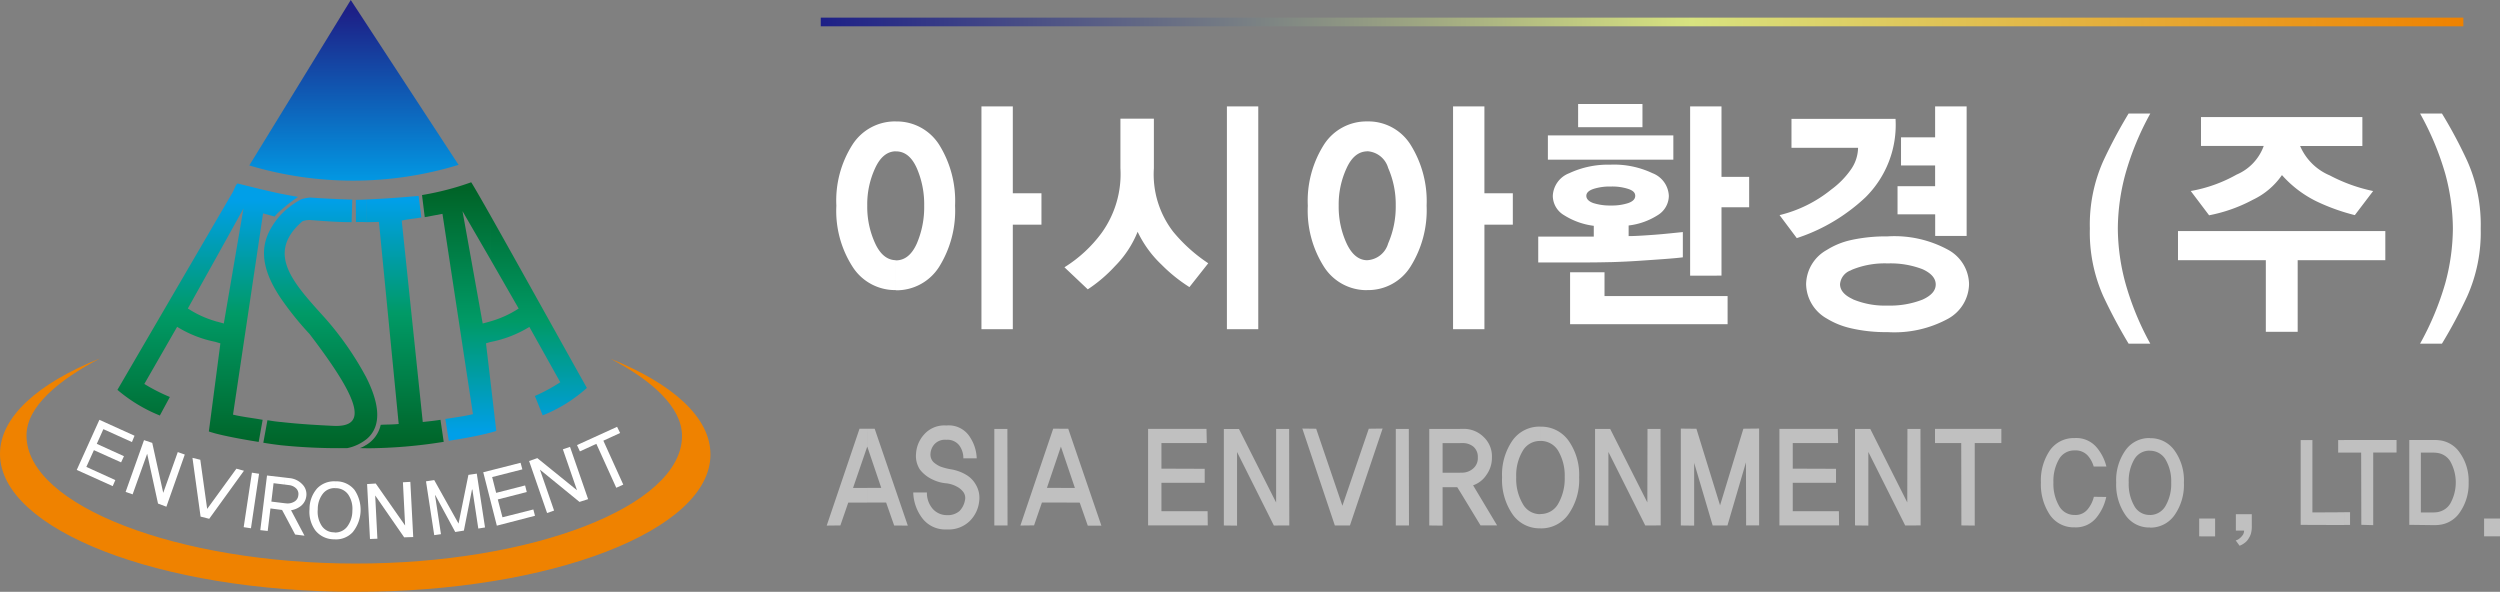 <svg xmlns="http://www.w3.org/2000/svg" xmlns:xlink="http://www.w3.org/1999/xlink" viewBox="0 0 193.54 45.817"><rect x="0" y="0" width="193.54" height="45.817" fill="#808080" stroke="none"/><defs><style>.cls-1{fill:#ef8200;}.cls-2,.cls-7{fill:#fff;}.cls-3{fill:url(#GradientFill_1);}.cls-4{fill:url(#GradientFill_2);}.cls-5{fill:url(#GradientFill_2-2);}.cls-6{fill:url(#GradientFill_3);}.cls-7{opacity:0.5;}</style><linearGradient id="GradientFill_1" x1="27.399" y1="0.908" x2="27.399" y2="14.802" gradientUnits="userSpaceOnUse"><stop offset="0" stop-color="#1d2087"/><stop offset="1" stop-color="#009fe8"/></linearGradient><linearGradient id="GradientFill_2" x1="21.718" y1="15.522" x2="21.718" y2="34.543" gradientUnits="userSpaceOnUse"><stop offset="0" stop-color="#009fe8"/><stop offset="0.46" stop-color="#009a66"/><stop offset="1" stop-color="#006428"/></linearGradient><linearGradient id="GradientFill_2-2" x1="39.053" y1="33.53" x2="39.053" y2="14.711" xlink:href="#GradientFill_2"/><linearGradient id="GradientFill_3" x1="63.54" y1="1.701" x2="190.701" y2="1.701" gradientUnits="userSpaceOnUse"><stop offset="0" stop-color="#1d2087"/><stop offset="0.53" stop-color="#d8e380"/><stop offset="1" stop-color="#ef8200"/></linearGradient></defs><g id="레이어_2" data-name="레이어 2"><g id="레이어_1-2" data-name="레이어 1"><path class="cls-1" d="M47.263,27.771C52.056,29.7,55.011,32.309,55,35.189c0,5.878-12.36,10.639-27.516,10.628S-.011,41.013,0,35.136c0-2.869,2.955-5.473,7.737-7.386-3.178,1.658-5.686,3.72-5.686,5.962-.01,5.452,11.755,9.9,25.433,9.916S52.789,39.207,52.8,33.755C52.8,31.512,50.451,29.44,47.263,27.771Z"/><path class="cls-2" d="M26.039,37.262h-.1v.531h.074a1.178,1.178,0,0,1,.957.51,1.979,1.979,0,0,1,.308,1.244,2.022,2.022,0,0,1-.414,1.243,1.172,1.172,0,0,1-.925.436v.531a1.764,1.764,0,0,0,1.371-.563,2.75,2.75,0,0,0,.138-3.263A1.806,1.806,0,0,0,26.039,37.262Zm-.1,0a1.824,1.824,0,0,0-1.382.542,2.4,2.4,0,0,0-.595,1.6,2.452,2.452,0,0,0,.457,1.668,1.853,1.853,0,0,0,1.424.68h.1v-.531a.173.173,0,0,1-.074-.011,1.128,1.128,0,0,1-.968-.51,2,2,0,0,1-.3-1.275,1.927,1.927,0,0,1,.4-1.212,1.136,1.136,0,0,1,.935-.425Z"/><path class="cls-2" d="M23.573,41.471,22.531,39.5a1.622,1.622,0,0,0,.787-.35,1.143,1.143,0,0,0,.393-.723,1.088,1.088,0,0,0-.319-.946,1.554,1.554,0,0,0-.988-.468l-.351-.042v.542l.319.042a.94.94,0,0,1,.531.234.6.6,0,0,1,.192.553.623.623,0,0,1-.34.51,1,1,0,0,1-.6.117l-.106-.011v.914l.8,1.509Zm-1.52-4.5-1.382-.16-.52,4.23.574.064.212-1.743.9.117.212.393v-.914l-1.041-.127.17-1.424.871.106Z"/><polygon class="cls-2" points="31.99 41.577 31.767 37.304 31.193 37.336 31.363 40.684 29.089 37.432 28.419 37.474 28.642 41.726 29.216 41.704 29.046 38.356 31.289 41.598 31.99 41.577"/><polygon class="cls-2" points="37.549 40.833 36.911 36.667 36.263 36.762 35.498 40.535 33.616 37.166 32.979 37.262 33.616 41.428 34.137 41.354 33.68 38.346 33.701 38.335 35.242 41.184 35.912 41.077 36.539 37.899 36.571 37.899 37.028 40.918 37.549 40.833"/><polygon class="cls-2" points="41.417 39.929 41.29 39.441 38.899 40.046 38.537 38.665 40.78 38.091 40.652 37.581 38.41 38.155 38.101 36.932 40.44 36.337 40.301 35.827 37.411 36.56 38.463 40.695 41.417 39.929"/><polygon class="cls-2" points="45.53 38.643 44.128 34.594 43.575 34.785 44.67 37.953 41.598 35.466 40.96 35.689 42.353 39.717 42.895 39.526 41.8 36.358 44.861 38.856 45.53 38.643"/><polygon class="cls-2" points="19.428 40.897 20.055 36.677 19.502 36.592 18.865 40.812 19.428 40.897"/><polygon class="cls-2" points="18.886 36.443 18.301 36.284 16.038 39.398 15.506 35.593 14.9 35.444 15.528 39.993 16.197 40.163 18.886 36.443"/><polygon class="cls-2" points="12.881 39.228 14.305 35.189 13.763 34.998 12.637 38.155 11.786 34.286 11.149 34.073 9.725 38.08 10.267 38.271 11.393 35.126 12.233 38.984 12.881 39.228"/><polygon class="cls-2" points="8.726 37.634 8.928 37.166 6.685 36.146 7.27 34.849 9.374 35.795 9.597 35.317 7.493 34.36 8.003 33.223 10.214 34.222 10.415 33.733 7.695 32.5 5.941 36.38 8.726 37.634"/><polygon class="cls-2" points="48.007 33.521 47.773 33.042 44.67 34.456 44.893 34.945 46.168 34.36 47.709 37.761 48.251 37.517 46.71 34.116 48.007 33.521"/><path class="cls-3" d="M27.155,0,35.5,12.764a27.94,27.94,0,0,1-16.2.043Z"/><path class="cls-4" d="M28.345,29.2c.935,1.849,1.339,3.741,0,4.825V29.2Zm0,5.505a38.39,38.39,0,0,0,6.005-.5L34.1,32.5c-.638.1-.84.107-1.371.171L31.1,17.079c.542-.127.9-.138,1.519-.244l-.212-1.669c-1.307.117-2.71.223-4.06.277V17.2c.319,0,.659-.011.988-.021l1.531,15.644c-.585.053-.819.032-1.393.064a2.418,2.418,0,0,1-1.126,1.562ZM23.339,15.421a2.966,2.966,0,0,1,.67-.127h.053c.978.074,2.359.138,3.209.159L27.218,17.2c-1.179,0-2.391-.106-3.262-.17a1.673,1.673,0,0,0-.542.1c-2.9,2.508-.681,4.8,1.785,7.535A24.061,24.061,0,0,1,28.345,29.2V34.02a3.522,3.522,0,0,1-1.445.67,43.517,43.517,0,0,1-5.166-.223v-1.8c1.552.18,3.146.255,4.039.3,2.7.138,2.189-1.881-1.817-7.121a23.806,23.806,0,0,1-2.222-2.763V16.633a6.074,6.074,0,0,1,1.6-1.212Zm5.006.022c-.266.021-.531.021-.8.031l.01,1.711c.245,0,.511,0,.787.011V15.443Zm0,19a1.739,1.739,0,0,1-.489.245c.149.01.319.01.489.01v-.255ZM21.734,16.282a14.827,14.827,0,0,1,1.339-1.041c-.457-.075-.9-.16-1.339-.245Zm0,18.185c-.457-.053-.9-.117-1.349-.192l.318-1.743c.33.053.681.107,1.031.139v1.8Zm0-11.383c-1.222-1.828-1.764-3.6-.807-5.325a5.8,5.8,0,0,1,.807-1.126v6.451Zm0-8.088c-1.126-.234-2.2-.51-3.316-.786-.148-.032-.329.595-.457.765L16.7,17.132v2.881l2.146-3.869-1.519,8.9c-.255-.075-.457-.128-.627-.17v1.6c.106.032.223.064.361.107L16.7,29.344v4.219c1.062.277,2.582.532,3.326.649l.308-1.712c-.818-.148-1.551-.223-2.295-.4l2.327-15.581.893.244a3.341,3.341,0,0,1,.478-.478ZM16.7,17.132v2.881l-2.158,3.868a7.938,7.938,0,0,0,2.158.989v1.6a8.915,8.915,0,0,1-2.987-1.169l-2.54,4.422a13.975,13.975,0,0,0,1.977,1.009l-.776,1.435a11.914,11.914,0,0,1-3.284-1.987L16.7,17.132Zm0,12.212-.532,4.06c.16.053.34.106.532.159Z"/><path class="cls-5" d="M37.985,33.489c.159-.043.308-.085.435-.128l-.435-3.719v3.847Zm0-7.015v-1.6a7.988,7.988,0,0,0,2.168-.989l-2.168-3.773v-3.4c2.423,4.294,6.95,12.456,7.45,13.317a11.328,11.328,0,0,1-3.422,2.126l-.606-1.5a13.527,13.527,0,0,0,1.966-1.063l-2.391-4.283A9.034,9.034,0,0,1,37.985,26.474ZM32.671,15.1l.212,1.712,1.371-.256,2.36,15.507c-.713.17-1.393.255-2.137.372l.266,1.69c.691-.107,2.242-.362,3.242-.638V29.642l-.362-3.061c.128-.043.245-.075.362-.107v-1.6c-.171.053-.372.106-.617.17l-1.562-8.694,2.179,3.762v-3.4c-.883-1.562-1.488-2.6-1.51-2.6A21.8,21.8,0,0,1,32.671,15.1Z"/><path class="cls-2" d="M143.284,25.41V23.082c.062.037.124.062.187.1a6.406,6.406,0,0,0,2.664.474,6.884,6.884,0,0,0,2.7-.461c.685-.312,1.021-.7,1.021-1.171s-.336-.871-1.021-1.183a6.9,6.9,0,0,0-2.7-.448,6.661,6.661,0,0,0-2.664.448,1.17,1.17,0,0,0-.187.088V18.587a12.683,12.683,0,0,1,2.839-.287,8.678,8.678,0,0,1,4.707,1.046A3.088,3.088,0,0,1,152.436,22a3.122,3.122,0,0,1-1.606,2.665,8.678,8.678,0,0,1-4.707,1.046,11.92,11.92,0,0,1-2.839-.3Zm0-9.177v-3.1a3.021,3.021,0,0,0,.56-1.693h-.56V9.2h3.461a7.883,7.883,0,0,1-2.328,6.076,13.532,13.532,0,0,1-1.133.959Zm8.965,2.03V8.239h-2.44V10.63h-2.64v2.179h2.64v1.606H146.9v2.179h2.914v1.669Zm14.221,8.343h-1.681a40.411,40.411,0,0,1-1.955-3.661,12.127,12.127,0,0,1-1.046-5.255,12.1,12.1,0,0,1,1.046-5.242,38.594,38.594,0,0,1,1.955-3.661h1.681a21.808,21.808,0,0,0-1.93,4.682,16.437,16.437,0,0,0-.586,4.221,16.437,16.437,0,0,0,.586,4.221,21.911,21.911,0,0,0,1.93,4.7Zm17.246-11.817a12.677,12.677,0,0,1-3.35-1.208,4.314,4.314,0,0,1-2.3-2.279h4.819V9.061H170.392V11.3h4.856a3.811,3.811,0,0,1-2.1,2.217,11.139,11.139,0,0,1-3.549,1.27l1.42,1.88a11.953,11.953,0,0,0,3.4-1.208,5.683,5.683,0,0,0,2.241-1.905,8.666,8.666,0,0,0,2.69,2.042,15.686,15.686,0,0,0,2.951,1.058l1.42-1.867Zm.946,5.354V17.889H168.611v2.254h6.8v5.541h2.466V20.143Zm2.69,6.463h1.693A37.6,37.6,0,0,0,191,22.945a12.127,12.127,0,0,0,1.046-5.255A12.1,12.1,0,0,0,191,12.448a36.024,36.024,0,0,0-1.955-3.661h-1.693a22.041,22.041,0,0,1,1.955,4.682,16.478,16.478,0,0,1,.585,4.221,16.478,16.478,0,0,1-.585,4.221A22.145,22.145,0,0,1,187.352,26.606ZM143.284,9.2v2.241h-4.595V9.2Zm0,3.934v3.1a14.046,14.046,0,0,1-4.184,2.2l-1.333-1.781a10.126,10.126,0,0,0,4-1.979,6.572,6.572,0,0,0,1.519-1.545Zm0,5.455v2.341a1.242,1.242,0,0,0-.835,1.07c0,.436.287.8.835,1.084V25.41a6.147,6.147,0,0,1-1.856-.747A3.124,3.124,0,0,1,139.822,22a3.09,3.09,0,0,1,1.606-2.652,5.861,5.861,0,0,1,1.856-.759ZM132.3,25.1V22.92h1.444V25.1Zm0-3.761V8.239h.971v5.454h2.142v2.353h-2.142v5.292Zm0-13.1v13.1h-1.457V8.239Zm0,14.681V25.1h-7.6V22.92Zm-7.6-2.628V15.909h.013a4.052,4.052,0,0,0,1.332-.186c.361-.125.548-.312.548-.561s-.174-.411-.536-.535a4.043,4.043,0,0,0-1.344-.187h-.013V12.746h.013a6.958,6.958,0,0,1,3.212.66,1.968,1.968,0,0,1,1.27,1.756,1.768,1.768,0,0,1-.859,1.494,5.331,5.331,0,0,1-2.254.8v.822c.436,0,1.084-.037,1.943-.1s1.606-.15,2.254-.212v1.955c-.573.075-1.607.149-3.1.249-.847.062-1.681.1-2.478.124Zm0-7.932V10.48h4.844v1.88Zm0-2.515V8.052h2.453V9.845Zm0-1.793V9.845h-2.528V8.052Zm0,2.428v1.88h-4.869V10.48Zm0,2.266V14.44a4.157,4.157,0,0,0-1.345.187c-.361.124-.548.3-.548.535s.187.436.548.561a4.187,4.187,0,0,0,1.345.186v4.383c-.6.013-1.183.025-1.756.025h-3.86v-2h4.3v-.835a5.619,5.619,0,0,1-2.3-.822,1.753,1.753,0,0,1-.872-1.494,1.968,1.968,0,0,1,1.27-1.756,7.088,7.088,0,0,1,3.225-.66Zm0,10.174V25.1h-3.15V21.077h2.665V22.92Zm-18.865-.461V20.143h.025a1.788,1.788,0,0,0,1.606-1.3,7.1,7.1,0,0,0,.586-2.939,7,7,0,0,0-.586-2.9,1.788,1.788,0,0,0-1.606-1.295h-.025V9.4h0a3.857,3.857,0,0,1,3.362,1.8,8.225,8.225,0,0,1,1.246,4.72,8.223,8.223,0,0,1-1.246,4.719,3.867,3.867,0,0,1-3.362,1.818Zm11.282-5.068V14.963h-2.2V8.239H112.49V25.485h2.428V17.391ZM73.938,15.922a8.224,8.224,0,0,0-1.233-4.72,3.887,3.887,0,0,0-3.362-1.8h0v2.316h.013c.7,0,1.232.436,1.618,1.3a7.015,7.015,0,0,1,.573,2.9,7.114,7.114,0,0,1-.573,2.939c-.386.859-.921,1.3-1.618,1.3h-.013v2.316h0a3.9,3.9,0,0,0,3.362-1.818,8.222,8.222,0,0,0,1.233-4.719ZM105.84,9.4v2.316c-.66.012-1.2.436-1.594,1.307a6.638,6.638,0,0,0-.61,2.889,6.764,6.764,0,0,0,.61,2.927c.4.859.934,1.3,1.594,1.307v2.316a3.9,3.9,0,0,1-3.337-1.8,8.1,8.1,0,0,1-1.258-4.732,8.133,8.133,0,0,1,1.258-4.744A3.907,3.907,0,0,1,105.84,9.4ZM80.625,17.391V14.963H78.408V8.239H75.98V25.485h2.428V17.391ZM97.41,25.485V8.239H94.982V25.485ZM93.538,20.38a12.351,12.351,0,0,1-2.715-2.441,7.282,7.282,0,0,1-1.494-4.919V9.185h-2.59V13.02a7.805,7.805,0,0,1-1.47,5.031,10.4,10.4,0,0,1-2.864,2.64L84.211,22.4a11.3,11.3,0,0,0,2.117-1.806,8.019,8.019,0,0,0,1.743-2.652,8.515,8.515,0,0,0,1.843,2.54,12.254,12.254,0,0,0,2.167,1.744ZM69.343,9.4a3.907,3.907,0,0,0-3.337,1.781,8.038,8.038,0,0,0-1.258,4.744,8,8,0,0,0,1.258,4.732,3.9,3.9,0,0,0,3.337,1.8V20.143c-.66-.012-1.2-.448-1.594-1.307a6.764,6.764,0,0,1-.61-2.927,6.638,6.638,0,0,1,.61-2.889c.4-.871.934-1.295,1.594-1.307Z"/><rect class="cls-6" x="63.54" y="1.365" width="127.161" height="0.672"/><path class="cls-7" d="M188.771,40.639V39.631A1.407,1.407,0,0,0,189.68,39a3.34,3.34,0,0,0,0-3.3,1.387,1.387,0,0,0-.909-.623v-1a2.2,2.2,0,0,1,1.632.934,3.752,3.752,0,0,1,.709,2.328,3.867,3.867,0,0,1-.709,2.366,2.2,2.2,0,0,1-1.632.934Zm4.769.884V40.141h-1.232v1.382Zm-4.769-7.446v1a2.32,2.32,0,0,0-.423-.037h-.934v4.632h.934a2.412,2.412,0,0,0,.423-.037v1.008c-.087,0-.186.013-.274.013l-1.98-.025V34.064h1.98a1.927,1.927,0,0,1,.274.013Zm-7.3,6.562v-.984h.461v.984Zm0-5.6h1.32l.013,5.591.921.025V35.036h1.806v-.972h-4.06Zm0-.972v.972h-.46v-.972Zm0,5.591-2.453.013v-5.6h-.909v6.563l3.362.012v-.984Zm-15.029,1.183v-.971a1.389,1.389,0,0,0,1.208-.71,3.4,3.4,0,0,0,.435-1.8,3.312,3.312,0,0,0-.435-1.781,1.394,1.394,0,0,0-1.208-.685v-.971a2.261,2.261,0,0,1,1.905.959,3.936,3.936,0,0,1,.722,2.478,4.075,4.075,0,0,1-.722,2.515,2.269,2.269,0,0,1-1.905.971Zm5.043.685V40.141h-1.233v1.382Zm2.839-1.718h-1.233v1.27h.635a.54.54,0,0,1-.037.212.423.423,0,0,1-.1.174,1.08,1.08,0,0,1-.236.237.726.726,0,0,1-.274.137l.3.411a1.4,1.4,0,0,0,.349-.187,1.171,1.171,0,0,0,.374-.411,1.389,1.389,0,0,0,.162-.361,2.064,2.064,0,0,0,.062-.561Zm-7.882-5.89v.971h-.013a1.339,1.339,0,0,0-1.208.685,3.313,3.313,0,0,0-.423,1.781,3.4,3.4,0,0,0,.423,1.8,1.338,1.338,0,0,0,1.208.71h.013v.971h-.013a2.217,2.217,0,0,1-1.892-.971,4.144,4.144,0,0,1-.71-2.515,4,4,0,0,1,.71-2.478,2.237,2.237,0,0,1,1.892-.959ZM119.264,40.9V39.792a1.546,1.546,0,0,0,1.369-.8,3.921,3.921,0,0,0,.5-2.055,3.8,3.8,0,0,0-.5-2.03,1.574,1.574,0,0,0-1.369-.772V33.031a2.589,2.589,0,0,1,2.166,1.083,4.563,4.563,0,0,1,.822,2.827,4.651,4.651,0,0,1-.822,2.864,2.569,2.569,0,0,1-2.166,1.1Zm9.3-.224-.012-7.472h-1.009l-.012,5.691-2.877-5.691h-1.17v7.472l1.033.012v-5.7l2.852,5.691Zm7.621,0v-7.5l-1.22.013L133.16,39.12l-1.83-5.927-1.208-.013v7.5l1.033.012V35.833l1.432,4.844h1.146l1.432-4.882.012,4.882Zm6.189,0-.013-1.1h-3.573v-2.2h3.349V36.293l-3.349-.012V34.3H142.3l-.025-1.1h-4.52v7.472Zm6.313,0-.012-7.472h-1.009l-.013,5.691-2.864-5.691h-1.182v7.472l1.033.012v-5.7l2.852,5.691Zm6.251-6.376v-1.1H149.8v1.1h2.03l.012,6.376,1.034.012V34.3Zm8.131,1.818a3.643,3.643,0,0,0-.722-1.444,2.062,2.062,0,0,0-1.743-.76,2.252,2.252,0,0,0-1.906.946,4.133,4.133,0,0,0-.7,2.491,4.237,4.237,0,0,0,.7,2.515,2.231,2.231,0,0,0,1.906.959,2.03,2.03,0,0,0,1.718-.785,3.752,3.752,0,0,0,.735-1.568l-.959-.013a2.4,2.4,0,0,1-.473.959,1.2,1.2,0,0,1-1.021.448,1.345,1.345,0,0,1-1.2-.7,3.42,3.42,0,0,1-.436-1.818,3.375,3.375,0,0,1,.436-1.806,1.348,1.348,0,0,1,1.2-.672,1.271,1.271,0,0,1,1.021.4,2.178,2.178,0,0,1,.46.847Zm-43.806-3.088v1.108h-.013a1.533,1.533,0,0,0-1.37.772,3.69,3.69,0,0,0-.5,2.03,3.811,3.811,0,0,0,.5,2.055,1.518,1.518,0,0,0,1.37.809.013.013,0,0,1,.013-.013V40.9h-.013a2.536,2.536,0,0,1-2.166-1.1,4.725,4.725,0,0,1-.8-2.864,4.634,4.634,0,0,1,.8-2.827,2.557,2.557,0,0,1,2.166-1.083Zm-6.226,5.043V36.592h.174a1.3,1.3,0,0,0,.822-.311,1.045,1.045,0,0,0,.373-.872,1.026,1.026,0,0,0-.348-.834,1.288,1.288,0,0,0-.8-.274h-.224v-1.1h.249a2.172,2.172,0,0,1,1.569.623,2.049,2.049,0,0,1,.647,1.581,2.258,2.258,0,0,1-.423,1.358,2.034,2.034,0,0,1-1.034.809l1.856,3.1h-1.283Zm0-4.869v1.1H111.68v2.291h1.358v1.482l-.225-.361H111.68v2.976l-1.033-.012V33.205Zm-30.907,5.7V37.775h1.084l-1.084-3.2V33.193H82.7l2.565,7.5H84.211l-.623-1.781ZM93.5,40.677l-.012-1.1H89.914v-2.2h3.35V36.293l-3.35-.012V34.3h3.512l-.025-1.1H88.88v7.472Zm6.313,0L99.8,33.205H98.792V38.9l-2.876-5.691H94.745v7.472l1.022.012v-5.7l2.851,5.691Zm7.223-7.5-1.071.013-2.042,5.964-2.03-5.964-1.071-.013,2.515,7.5h1.171l2.528-7.5Zm2.042,7.5-.013-7.472h-1.008v7.472Zm-38.8.012-2.565-7.5h-.573v1.382h0l1.083,3.2H67.139v1.133H68.6l.623,1.781Zm11.854-7.5v1.382l-1.083,3.2h1.083v1.133H80.662l-.61,1.769-1.058.012,2.54-7.5Zm-7.409,3.524a3.457,3.457,0,0,0-1.058-.374,4.615,4.615,0,0,1-.872-.224,2.094,2.094,0,0,1-.523-.336.833.833,0,0,1-.236-.648,1.221,1.221,0,0,1,.3-.734,1.1,1.1,0,0,1,.921-.349,1.158,1.158,0,0,1,1,.423,1.656,1.656,0,0,1,.324,1.009h1.034a3.156,3.156,0,0,0-.5-1.606,1.932,1.932,0,0,0-1.855-.934,2.08,2.08,0,0,0-1.731.71,2.408,2.408,0,0,0-.61,1.456,1.92,1.92,0,0,0,.3,1.246,2.627,2.627,0,0,0,1.009.784,2.918,2.918,0,0,0,.971.274,2.222,2.222,0,0,1,.9.274,1.437,1.437,0,0,1,.5.436.779.779,0,0,1,.1.635,1.58,1.58,0,0,1-.411.8,1.375,1.375,0,0,1-.984.324,1.451,1.451,0,0,1-1.083-.474,1.874,1.874,0,0,1-.461-1.282H70.7a3.448,3.448,0,0,0,.66,1.942,2.229,2.229,0,0,0,1.93.922,2.351,2.351,0,0,0,1.794-.66,2.521,2.521,0,0,0,.722-1.532,1.983,1.983,0,0,0-.237-1.232,2.046,2.046,0,0,0-.847-.847ZM78,40.677l-.012-7.472H76.976v7.472ZM67.139,33.193h-.6L64,40.689l1.059-.012.61-1.769h1.469V37.775h-1.1l1.1-3.2Z"/></g></g></svg>